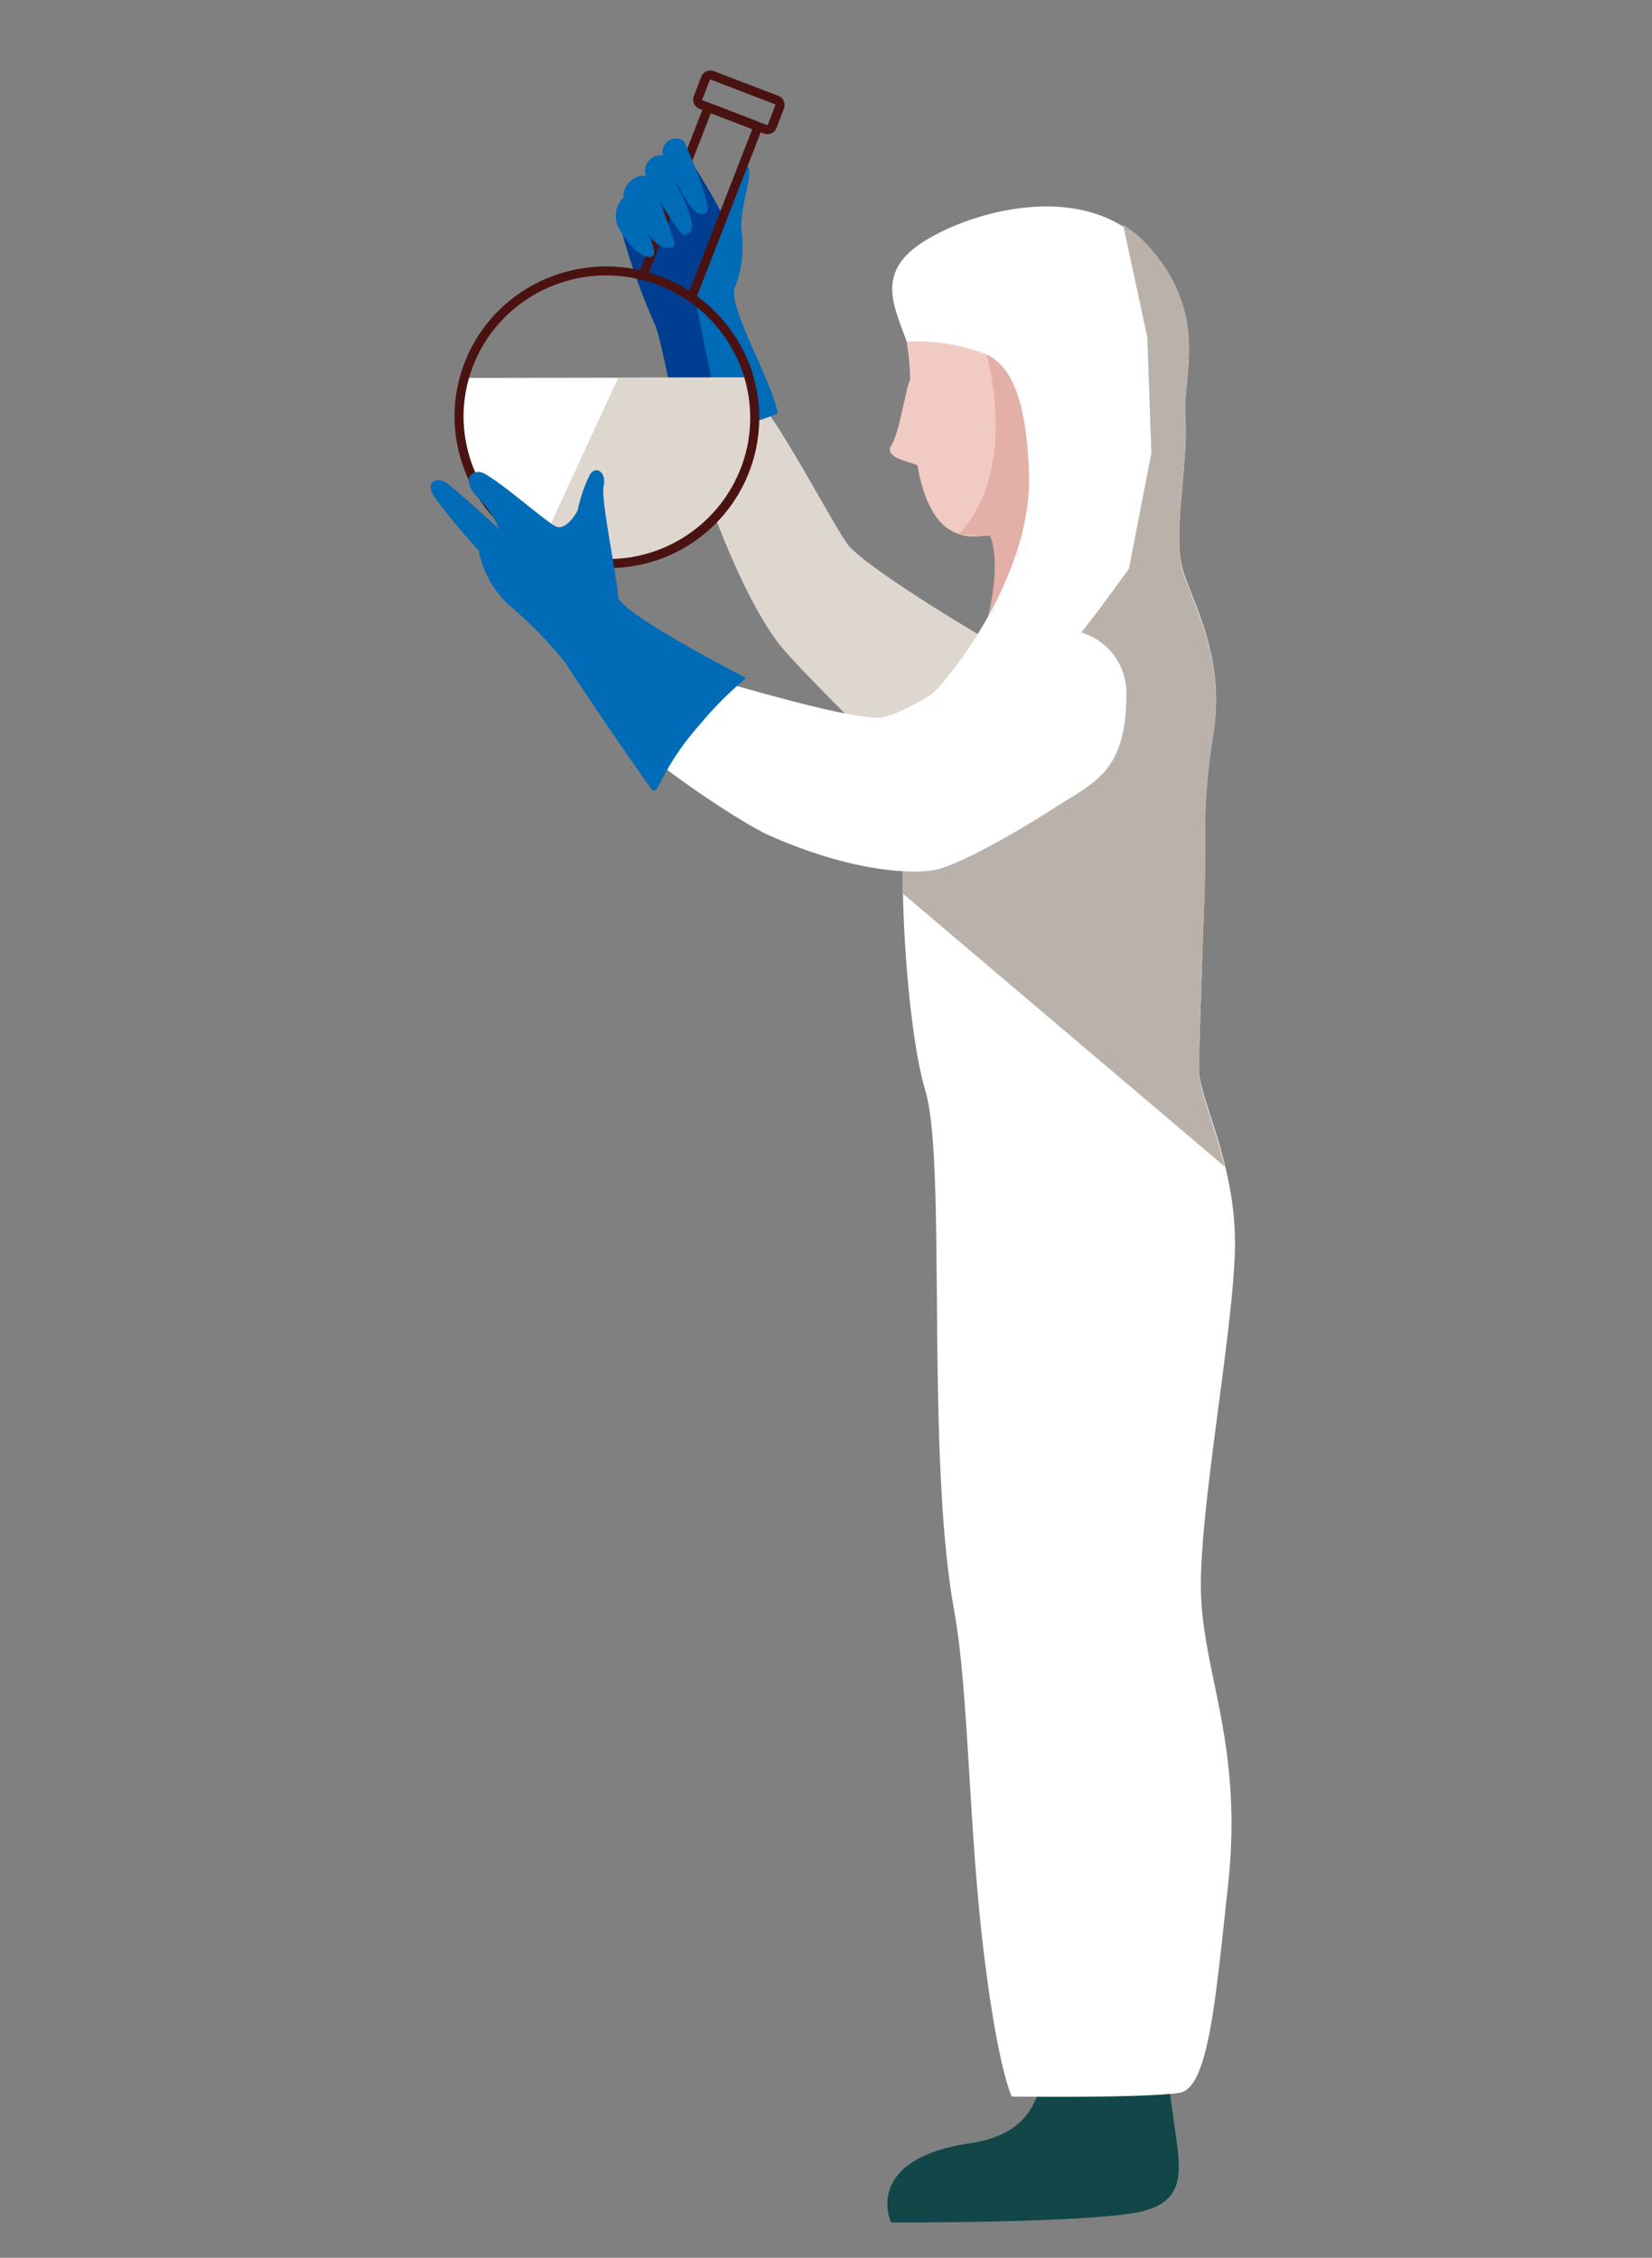 <svg xmlns="http://www.w3.org/2000/svg" xmlns:xlink="http://www.w3.org/1999/xlink" width="90" height="123" viewBox="0 0 90 123">
  <rect x="0" y="0" width="90" height="123" fill="#808080" stroke="none"/>
  <defs>
    <clipPath id="clip-path">
      <rect id="長方形_15156" data-name="長方形 15156" width="90" height="123" transform="translate(-17617 16883)" fill="#fff" stroke="#707070" stroke-width="1"/>
    </clipPath>
    <clipPath id="clip-path-2">
      <rect id="長方形_14291" data-name="長方形 14291" width="17.541" height="51.31" transform="translate(300.182 3417.53)" fill="none"/>
    </clipPath>
    <clipPath id="clip-path-3">
      <path id="パス_83817" data-name="パス 83817" d="M316.316,3463.611c0-.913.257-8.34.271-8.6.173-3.954-.161-5.474.517-9.705.614-3.844-.866-6.6-1.523-8.472-.015-.037-.034-.077-.048-.113l.005-.018c-.048-.14-.1-.287-.138-.418-.509-1.861.339-5.753.171-8.122s1.36-5.77-2.026-9.493a6.514,6.514,0,0,0-1.36-1.136l1.315,6.1.227,6.326-1.227,6.326-1.724,2.347-10.587,13.64c-.007.341-.007.707-.007,1.066,0,.21,0,.418.005.632l17.536,14.875c-.58-2.354-1.407-4.213-1.407-5.233" fill="none"/>
    </clipPath>
    <linearGradient id="linear-gradient" x1="-5.257" y1="81.214" x2="-5.239" y2="81.214" gradientUnits="objectBoundingBox">
      <stop offset="0" stop-color="#fff"/>
      <stop offset="0.01" stop-color="#fcfcfc"/>
      <stop offset="0.201" stop-color="#d8d4cf"/>
      <stop offset="0.348" stop-color="#c2bbb4"/>
      <stop offset="0.434" stop-color="#bab2aa"/>
      <stop offset="1" stop-color="#bab2aa"/>
    </linearGradient>
  </defs>
  <g id="マスクグループ_42" data-name="マスクグループ 42" transform="translate(17617 -16883)" clip-path="url(#clip-path)">
    <g id="グループ_65181" data-name="グループ 65181">
      <path id="パス_92839" data-name="パス 92839" d="M314.68,3513.811c-.66,1.97-.109,4.052.22,6.68s.983,4.6-1.646,5.262-13.711.613-13.711.613-1.6-3.44,4.315-4.316c4.6-.682,4.137-4.406,3.919-8.239-.055-.984,6.9,0,6.9,0" transform="translate(-17868 13477.709)" fill="#114748"/>
      <path id="パス_92840" data-name="パス 92840" d="M311.586,3443.052c-2.86-1.405-4.556-1.615-6.044-2.466s-7.505-4.452-8.387-5.674-3.907-7.093-5.1-8.058-4.029.74-4.029.74,2.3,8.467,5.262,12.579c1.41,1.962,10.43,10.34,11.513,12.009s4.08-1.821,5.674-2.1,1.109-7.032,1.109-7.032" transform="translate(-17868 13477.709)" fill="#ded7d0"/>
      <path id="パス_92841" data-name="パス 92841" d="M313.561,3429.321c-.208,1.534-.807,3.377.082,5.558l.89,2.182-9.71,1.84s.887-3.344-.084-4.822,8.822-4.758,8.822-4.758" transform="translate(-17868 13477.709)" fill="#e3afa6"/>
      <path id="パス_92842" data-name="パス 92842" d="M300.6,3419.749c2.381-3.634,13.815-4.7,13.862,1.926.088,12.055-7.158,12.621-7.158,12.621-2.774.011-3.372.579-4.593-.16-.811-.493-1.436-1.739-1.73-3.5-.759-.286-1.649-.428-1.485-.976.512-.7.818-3.145,1.083-3.664.011-2.7-1.107-4.538.021-6.243" transform="translate(-17868 13477.709)" fill="#f1cbc3"/>
      <path id="パス_92843" data-name="パス 92843" d="M303.243,3434.389a18.551,18.551,0,0,0,4.185-.05s7.592-.542,7.508-12.6c-.03-3.883-9.238-2.559-12.622-2.359,2.414,2.7,4.706,11,.929,15.008" transform="translate(-17868 13477.709)" fill="#e3afa6"/>
      <path id="パス_92844" data-name="パス 92844" d="M284.679,3417.166a35.15,35.15,0,0,0,1.984,5.766c.386.745,1.323,6.176,1.519,6.451.322.449,2.864-2.146,2.864-2.146a34.175,34.175,0,0,1-.965-6.064c-.072-1.849.633-3.426.511-3.746a40.066,40.066,0,0,0-2.137-3.652Z" transform="translate(-17868 13477.709)" fill="#003e91"/>
      <path id="パス_92845" data-name="パス 92845" d="M293.371,3427.839c-.189-1.527-2.778-5.959-2.339-6.881a6.051,6.051,0,0,0,.351-3.189c-.069-1.2.71-3.182.346-3.4s-.216-.133-.433.432c-.31.8-1.016,2.1-1.016,2.1s-1.342,4.339-1.366,4.717,1.422,6.8,1.4,7.087,3.052-.875,3.052-.875" transform="translate(-17868 13477.709)" fill="#006bb7"/>
      <path id="パス_92846" data-name="パス 92846" d="M288.446,3421.416l3.522-9.049a.085.085,0,0,0,0-.024.03.03,0,0,0-.023-.033l-2.19-.842-.01,0a.036.036,0,0,0-.033.024l-3.525,9.063-.46-.179,3.525-9.065a.531.531,0,0,1,.493-.336.525.525,0,0,1,.193.035l2.183.839a.531.531,0,0,1,.341.5.569.569,0,0,1-.036.193l-3.524,9.061Zm-2.255-.863Z" transform="translate(-17868 13477.709)" fill="#4a1312"/>
      <path id="パス_92847" data-name="パス 92847" d="M292.8,3412.6a.585.585,0,0,1-.186-.031l-3.514-1.351a.537.537,0,0,1-.338-.5.486.486,0,0,1,.036-.188l.407-1.06a.529.529,0,0,1,.5-.339.452.452,0,0,1,.19.036l3.511,1.347a.528.528,0,0,1,.336.5.617.617,0,0,1-.033.191l-.408,1.059-.231-.089.229.091a.529.529,0,0,1-.491.336Zm-3.132-2.949-.413,1.068v0a.042.042,0,0,0,.024.036l3.5,1.347.019,0a.047.047,0,0,0,.038-.026h0l.4-1.042.007-.029c0-.016-.012-.031-.021-.033l-3.521-1.351h0a.033.033,0,0,0-.034.023" transform="translate(-17868 13477.709)" fill="#4a1312"/>
      <path id="パス_92848" data-name="パス 92848" d="M288.268,3412.99a.725.725,0,0,0-1.144.773.845.845,0,0,0-.932,1.122c-.507-.179-1.358.564-1.207,1.144a1.412,1.412,0,0,0-.3,1.634c.329.688,1.183,1.713,1.775,1.621.614-.1-.541-1.919-.541-1.919s.652,1.356,1.313,1.4c0,0,.637.192.485-.341s-.807-2.258-.807-2.258,1.143,2.012,1.382,1.927c.436-.15.825-.238-.546-3.036.924,1.723,1.219,2.038,1.708,1.835s-1.187-3.9-1.187-3.9" transform="translate(-17868 13477.709)" fill="#006bb7"/>
      <path id="パス_92849" data-name="パス 92849" d="M291.934,3425.857a9.038,9.038,0,0,1,.052,3.623,8.017,8.017,0,0,1-9.495,6.2,8.315,8.315,0,0,1-6.166-9.8Z" transform="translate(-17868 13477.709)" fill="#fff"/>
      <path id="パス_92850" data-name="パス 92850" d="M318.279,3472.938c0-4.317-1.963-7.848-1.963-9.417,0-.911.257-8.342.271-8.6.173-3.957-.161-5.475.517-9.7s-1.2-7.16-1.7-9.022.339-5.754.171-8.121,1.352-5.589-2.032-9.31-9.478-2.031-12.186-.339-1.634,3.557-.959,5.472a10.577,10.577,0,0,1,4.287.677c2.032.847,2.285,4.387,2.372,6.432.239,5.82-4.747,11.713-5.255,12.051-.248.166-.793,3.549-.981,3.925-1.176,2.352-.59,13.791.59,17.717s0,19.68,1.569,28.313c.786,4.318.786,11.576,1.569,18.246s1.57,8.244,1.57,8.244,7.063.1,9.124-.2c1.607-.228,1.977-5.127,2.648-11.182.885-7.95-1.469-11.773-1.469-16.481s1.861-14.384,1.861-18.7" transform="translate(-17868 13477.709)" fill="#fff"/>
      <path id="パス_92851" data-name="パス 92851" d="M292.107,3429.48a8.9,8.9,0,0,0-.173-3.623l-7.258.018-4.167,9.035a7.9,7.9,0,0,0,2.1.766,8.015,8.015,0,0,0,9.495-6.2" transform="translate(-17868 13477.709)" fill="#ded7d0"/>
      <path id="パス_92852" data-name="パス 92852" d="M282.373,3436.059a8.29,8.29,0,0,1-6.611-8.066,7.976,7.976,0,0,1,.176-1.681,8.134,8.134,0,0,1,3.577-5.183,8.363,8.363,0,0,1,12.5,4.552l-.236.072-.236.071a7.834,7.834,0,0,0-5.889-5.358,7.931,7.931,0,0,0-1.635-.171,7.828,7.828,0,0,0-4.236,1.249,7.674,7.674,0,0,0-3.53,6.449,7.8,7.8,0,0,0,6.222,7.582,7.945,7.945,0,0,0,1.633.172,7.754,7.754,0,0,0,7.6-6.117,7.834,7.834,0,0,0,.162-1.583,7.615,7.615,0,0,0-.331-2.223l.236-.071.236-.072a8.083,8.083,0,0,1,.353,2.366,8.195,8.195,0,0,1-8.26,8.193,8.451,8.451,0,0,1-1.735-.181" transform="translate(-17868 13477.709)" fill="#4a1312"/>
      <g id="グループ_65174" data-name="グループ 65174" transform="translate(-17868 13477.709)" style="mix-blend-mode: multiply;isolation: isolate">
        <g id="グループ_63836" data-name="グループ 63836">
          <g id="グループ_63835" data-name="グループ 63835" clip-path="url(#clip-path-2)">
            <g id="グループ_63834" data-name="グループ 63834">
              <g id="グループ_63833" data-name="グループ 63833" clip-path="url(#clip-path-3)">
                <rect id="長方形_14290" data-name="長方形 14290" width="53.661" height="39.03" transform="translate(279.342 3458.152) rotate(-62.84)" fill="url(#linear-gradient)"/>
              </g>
            </g>
          </g>
        </g>
      </g>
      <path id="パス_92853" data-name="パス 92853" d="M310.618,3440.041a4.754,4.754,0,0,0-4.829.3c-1.89,1.417-5.136,3.745-6.742,4.031s-11.018-2.634-11.018-2.634-2.961,2.439-2.961,3.291,6.054,4.99,7.894,5.8c5.261,2.3,8.42,1.978,9,1.849,1.478-.328,4.777-2.276,6.413-3.332,2.3-1.478,3.989-1.991,3.989-6.29a3.441,3.441,0,0,0-1.75-3.011" transform="translate(-17868 13477.709)" fill="#fff"/>
      <path id="パス_92854" data-name="パス 92854" d="M291.644,3442.23s-6.984-3.592-6.982-4.455-.944-5.247-.778-5.992-.381-1.147-.732-.661a8.186,8.186,0,0,0-.684,1.98s-.6,1.176-1.228.847-3.524-2.9-4.1-2.945-.96.532-.1,1.4a4.89,4.89,0,0,1,1.134,1.687s-2.289-2.088-2.856-2.495c-.414-.3-1.234-.148-.658.764a34.207,34.207,0,0,0,2.416,2.917,5.473,5.473,0,0,0,1.607,2.935,22.559,22.559,0,0,1,3.124,3.194c.392.655,4.371,6.531,4.721,6.9s.457-1.142,2.653-3.608a19.456,19.456,0,0,1,2.467-2.467" transform="translate(-17868 13477.709)" fill="#006bb7"/>
    </g>
  </g>
</svg>
